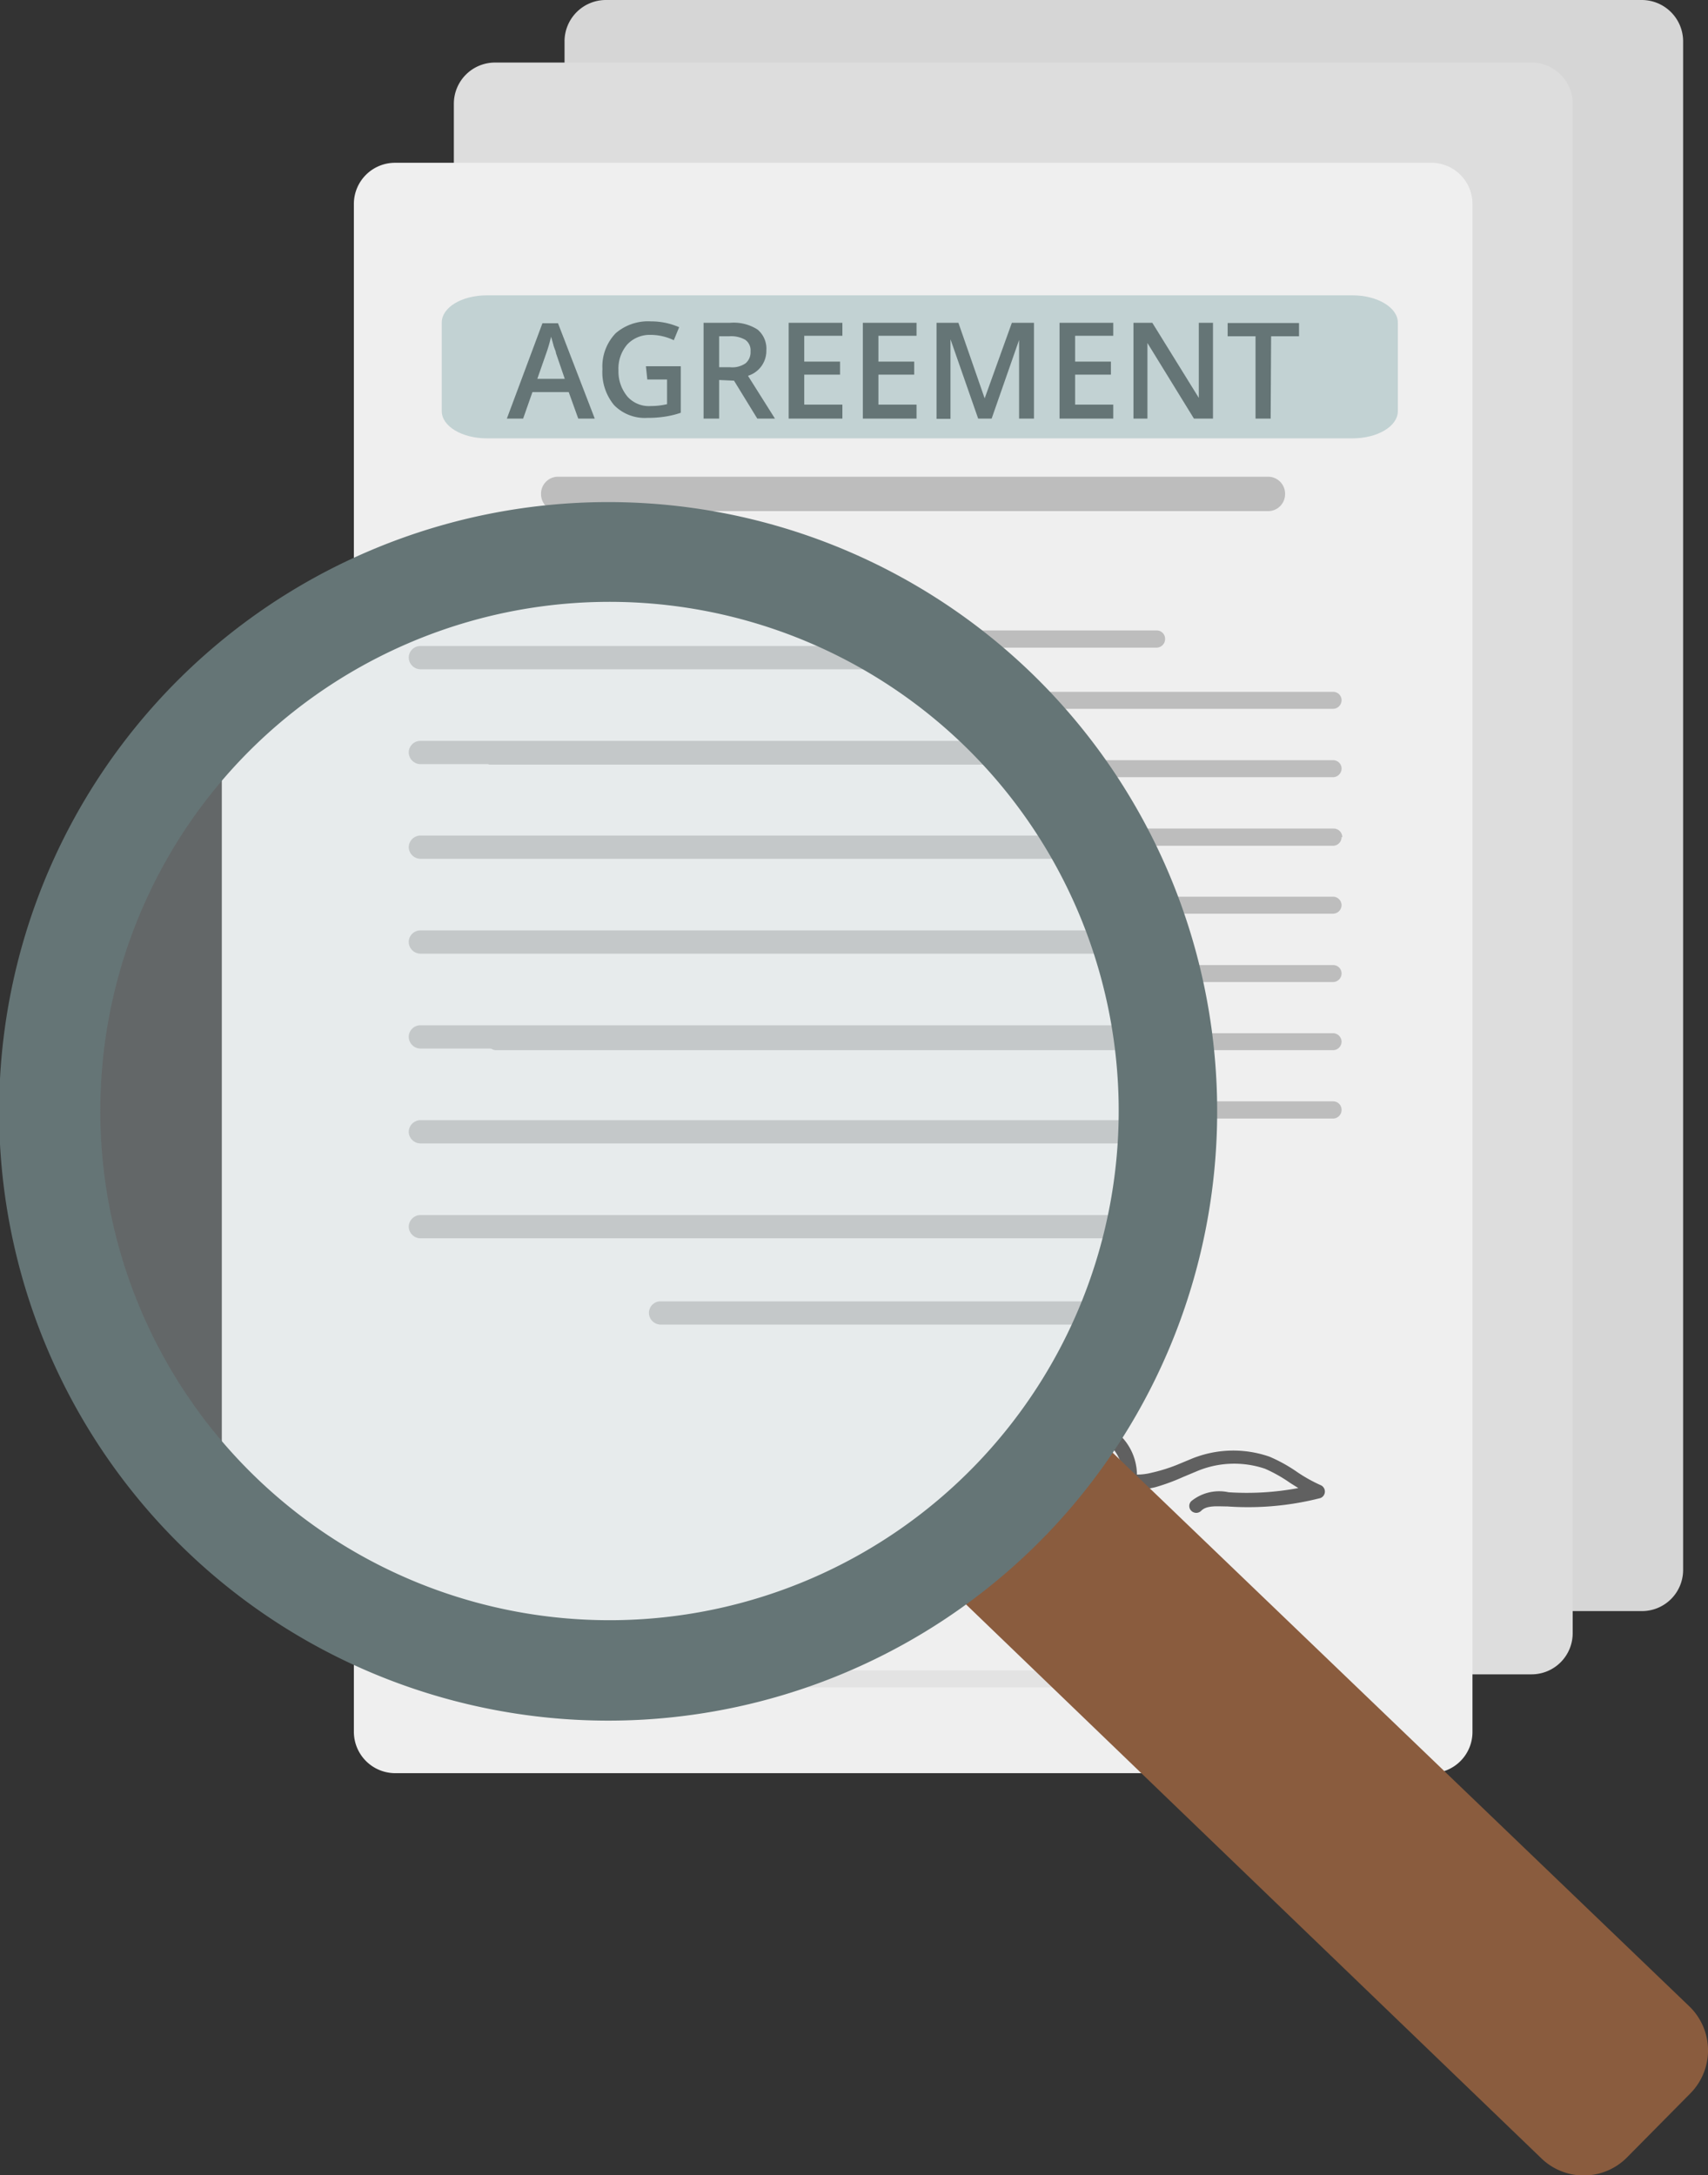 <svg id="_1" data-name="1" xmlns="http://www.w3.org/2000/svg" viewBox="0 0 73.46 93.54"><rect x="0" y="0" width="73.46" height="93.54" fill="#333333" stroke="none"/><defs><style>.cls-1{fill:#d6d6d6;}.cls-2{fill:#bdbdbd;}.cls-3{fill:#e3e3e3;}.cls-4{fill:#657576;}.cls-5{fill:#606060;}.cls-6{fill:#ddd;}.cls-7{fill:#efefef;}.cls-8{fill:#c2d2d3;}.cls-9{fill:#8a5c3e;}.cls-10{opacity:0.3;}.cls-11{fill:#d2e2e3;}</style></defs><title>工作區域 16</title><path class="cls-1" d="M26.05,0H70.61a1.78,1.78,0,0,1,1.78,1.78V67.51a1.77,1.77,0,0,1-1.77,1.77H26.06a1.78,1.78,0,0,1-1.78-1.78V1.78A1.78,1.78,0,0,1,26.05,0Z"/><path class="cls-2" d="M64.33,14.27a.73.73,0,0,1-.73.73H33.07a.73.73,0,0,1-.73-.73h0a.73.73,0,0,1,.73-.73H63.6a.73.73,0,0,1,.73.73Z"/><path class="cls-2" d="M66.76,23.15a.37.37,0,0,1-.36.37h-36a.36.36,0,0,1-.37-.37h0a.36.36,0,0,1,.37-.37h36a.36.36,0,0,1,.36.37Z"/><path class="cls-2" d="M59.17,20.51a.36.36,0,0,1-.36.37H37.86a.36.36,0,0,1-.36-.37h0a.36.36,0,0,1,.36-.37H58.81a.36.36,0,0,1,.36.37Z"/><path class="cls-2" d="M59.17,43.43a.37.37,0,0,1-.36.37H37.86a.37.37,0,0,1-.36-.37h0a.36.36,0,0,1,.36-.37H58.81a.36.36,0,0,1,.36.37Z"/><path class="cls-2" d="M66.76,26.08a.37.37,0,0,1-.36.37h-36a.36.36,0,0,1-.37-.37h0a.36.36,0,0,1,.37-.37h36a.36.36,0,0,1,.36.37Z"/><path class="cls-2" d="M66.76,29a.37.37,0,0,1-.36.37h-36a.36.36,0,0,1-.37-.37h0a.37.37,0,0,1,.37-.36h36a.37.37,0,0,1,.36.36Z"/><path class="cls-2" d="M66.76,32a.37.37,0,0,1-.36.37h-36a.37.37,0,0,1-.37-.37h0a.36.36,0,0,1,.37-.36h36a.36.36,0,0,1,.36.36Z"/><path class="cls-2" d="M66.76,34.89a.37.37,0,0,1-.36.37h-36a.37.37,0,0,1-.37-.37h0a.36.36,0,0,1,.37-.36h36a.36.36,0,0,1,.36.36Z"/><path class="cls-2" d="M66.76,37.82a.37.37,0,0,1-.36.37h-36a.37.37,0,0,1-.37-.37h0a.36.36,0,0,1,.37-.36h36a.37.37,0,0,1,.36.36Z"/><path class="cls-2" d="M66.76,40.76a.37.37,0,0,1-.36.37h-36a.37.37,0,0,1-.37-.37h0a.36.36,0,0,1,.37-.37h36a.37.37,0,0,1,.36.37Z"/><path class="cls-3" d="M66.76,65.22a.36.36,0,0,1-.36.36h-36a.36.36,0,0,1-.37-.36h0a.36.36,0,0,1,.37-.37h36a.37.37,0,0,1,.36.37Z"/><path class="cls-2" d="M48,53.64a.36.36,0,0,1-.36.37H30.43a.37.37,0,0,1-.37-.37h0a.37.37,0,0,1,.37-.37H47.6a.36.36,0,0,1,.36.37Z"/><path class="cls-2" d="M48,56.91a.36.36,0,0,1-.36.36H30.43a.36.36,0,0,1-.37-.36h0a.36.36,0,0,1,.37-.37H47.6a.36.36,0,0,1,.36.37Z"/><path class="cls-2" d="M48,60.17a.37.37,0,0,1-.36.37H30.43a.37.37,0,0,1-.37-.37h0a.36.36,0,0,1,.37-.36H47.6a.36.36,0,0,1,.36.36Z"/><path class="cls-4" d="M33.92,11l-.41-1.13H32L31.56,11h-.7l1.53-4.1h.73L34.63,11Zm-.58-1.71L33,8.17c0-.07-.07-.19-.12-.35l-.1-.35a6.36,6.36,0,0,1-.22.75l-.37,1.06Z"/><path class="cls-4" d="M36.84,8.78h1.5v2a4.68,4.68,0,0,1-.71.17,5,5,0,0,1-.73,0,1.84,1.84,0,0,1-1.43-.55A2.21,2.21,0,0,1,35,9a2.06,2.06,0,0,1,.57-1.54,2.13,2.13,0,0,1,1.56-.56,3,3,0,0,1,1.21.24l-.23.56a2.37,2.37,0,0,0-1-.23,1.34,1.34,0,0,0-1,.41A1.59,1.59,0,0,0,35.67,9,1.66,1.66,0,0,0,36,10.09a1.23,1.23,0,0,0,1,.39,3.21,3.21,0,0,0,.69-.08V9.35h-.85Z"/><path class="cls-4" d="M40,9.36V11h-.67V6.91h1.15a1.9,1.9,0,0,1,1.17.3A1.06,1.06,0,0,1,42,8.1a1.11,1.11,0,0,1-.79,1.09L42.38,11h-.76l-1-1.63Zm0-.55h.46a1.06,1.06,0,0,0,.68-.17.63.63,0,0,0,.21-.52.55.55,0,0,0-.23-.5,1.26,1.26,0,0,0-.68-.15H40Z"/><path class="cls-4" d="M45.29,11H43V6.91h2.31v.57H43.64V8.59h1.54v.56H43.64v1.28h1.64Z"/><path class="cls-4" d="M48.48,11H46.17V6.91h2.31v.57H46.83V8.59h1.54v.56H46.83v1.28h1.64Z"/><path class="cls-4" d="M51.12,11,49.94,7.58h0c0,.51,0,1,0,1.42v2h-.61V6.91h.94l1.13,3.25h0l1.17-3.25h.94V11h-.64V9c0-.2,0-.46,0-.79s0-.52,0-.59h0L51.71,11Z"/><path class="cls-4" d="M56.94,11H54.63V6.91h2.31v.57H55.3V8.59h1.54v.56H55.3v1.28h1.64Z"/><path class="cls-4" d="M61.22,11h-.82l-2-3.25h0v.18c0,.34,0,.66,0,.95V11h-.61V6.91h.81l2,3.24h0s0-.2,0-.47,0-.48,0-.63V6.91h.61Z"/><path class="cls-4" d="M63.71,11H63V7.48h-1.2V6.91h3.07v.57h-1.2Z"/><path class="cls-5" d="M52.16,60.29H52.1a.29.29,0,0,1-.23-.25,8.84,8.84,0,0,1,2.46-7.2,2.74,2.74,0,0,0,.71-1,5.87,5.87,0,0,0-3,4.61.29.29,0,0,1-.32.27.3.3,0,0,1-.27-.32,6.45,6.45,0,0,1,3.76-5.3.31.31,0,0,1,.23,0,.31.31,0,0,1,.16.17c.29.79-.39,1.49-.84,1.95a7.9,7.9,0,0,0-1.13,1.45,1.93,1.93,0,0,1,.93-.4.32.32,0,0,1,.26.1.29.29,0,0,1,.07.26l-.62,2.59a1.38,1.38,0,0,0-.06.55c0,.11.1.21.18.22s.12,0,.25-.12a2.19,2.19,0,0,0,.22-.2.46.46,0,0,1,0-.05A3.69,3.69,0,0,1,55.43,56a.29.29,0,0,1,.32-.13.3.3,0,0,1,.22.26,2.63,2.63,0,0,1-.53,1.8.44.44,0,0,0,.33.12A1.6,1.6,0,0,0,57.28,57a1.93,1.93,0,0,1-.61-.3A1.6,1.6,0,0,1,56,55.57a1.26,1.26,0,0,1,.29-1,.48.48,0,0,1,.19-.13.47.47,0,0,1,.42.08,2.41,2.41,0,0,1,1,1.93,2.72,2.72,0,0,0,.63-.08,7.24,7.24,0,0,0,1.08-.4l.65-.27a4.71,4.71,0,0,1,3.35-.09,6.82,6.82,0,0,1,1.19.66,7.14,7.14,0,0,0,1,.57.29.29,0,0,1,.18.29.3.3,0,0,1-.22.26,12.56,12.56,0,0,1-4,.36c-.42,0-.89-.06-1.13.19a.3.3,0,1,1-.43-.4,1.92,1.92,0,0,1,1.6-.38,11.77,11.77,0,0,0,3-.17l-.35-.22a6.37,6.37,0,0,0-1.08-.61,4.16,4.16,0,0,0-2.93.1l-.62.25a7.79,7.79,0,0,1-1.17.43,3.09,3.09,0,0,1-.86.1,2.18,2.18,0,0,1-2.13,1.57,1,1,0,0,1-.71-.28l0,0a1,1,0,0,1-.66.24.83.83,0,0,1-.71-.7,1.81,1.81,0,0,1,.06-.8L54.18,55a2,2,0,0,0-.83,1A6,6,0,0,0,53,57.79L53,58a4.9,4.9,0,0,1-.58,2.14A.3.3,0,0,1,52.16,60.29Zm4.53-5.2a.9.9,0,0,0-.06.42,1,1,0,0,0,.39.69,1.24,1.24,0,0,0,.33.17A1.85,1.85,0,0,0,56.69,55.09Z"/><path class="cls-6" d="M67.64,70.2A1.77,1.77,0,0,1,65.86,72H21.3a1.78,1.78,0,0,1-1.78-1.78V4.46A1.77,1.77,0,0,1,21.3,2.69H65.86a1.77,1.77,0,0,1,1.78,1.77Z"/><path class="cls-2" d="M59.58,17a.73.73,0,0,1-.74.73H28.32a.73.73,0,0,1-.73-.73h0a.73.73,0,0,1,.73-.73H58.84a.73.73,0,0,1,.74.73Z"/><path class="cls-2" d="M62,25.84a.37.37,0,0,1-.37.37h-36a.37.37,0,0,1-.37-.37h0a.36.36,0,0,1,.37-.37h36a.37.37,0,0,1,.37.37Z"/><path class="cls-2" d="M54.42,23.2a.36.36,0,0,1-.36.37H33.11a.36.36,0,0,1-.36-.37h0a.36.36,0,0,1,.36-.37H54.05a.36.36,0,0,1,.36.37Z"/><path class="cls-2" d="M54.42,46.12a.37.37,0,0,1-.36.37H33.11a.37.37,0,0,1-.36-.37h0a.36.36,0,0,1,.36-.37H54.05a.36.36,0,0,1,.36.37Z"/><path class="cls-2" d="M62,28.77a.37.37,0,0,1-.37.37h-36a.37.37,0,0,1-.37-.37h0a.36.36,0,0,1,.37-.37h36a.36.36,0,0,1,.37.37Z"/><path class="cls-2" d="M62,31.7a.37.37,0,0,1-.37.37h-36a.37.37,0,0,1-.37-.37h0a.37.37,0,0,1,.37-.36h36a.37.37,0,0,1,.37.36Z"/><path class="cls-2" d="M62,34.64a.37.37,0,0,1-.37.37h-36a.37.37,0,0,1-.37-.37h0a.37.37,0,0,1,.37-.36h36a.37.37,0,0,1,.37.36Z"/><path class="cls-2" d="M62,37.58a.37.37,0,0,1-.37.37h-36a.37.37,0,0,1-.37-.37h0a.36.36,0,0,1,.37-.36h36a.36.36,0,0,1,.37.36Z"/><path class="cls-2" d="M62,40.51a.37.37,0,0,1-.37.37h-36a.37.37,0,0,1-.37-.37h0a.37.37,0,0,1,.37-.36h36a.37.37,0,0,1,.37.36Z"/><path class="cls-2" d="M62,43.45a.37.37,0,0,1-.37.37h-36a.37.37,0,0,1-.37-.37h0a.37.37,0,0,1,.37-.37h36a.37.37,0,0,1,.37.37Z"/><path class="cls-3" d="M62,67.91a.37.37,0,0,1-.37.37h-36a.37.37,0,0,1-.37-.37h0a.37.37,0,0,1,.37-.37h36a.37.37,0,0,1,.37.37Z"/><path class="cls-2" d="M43.21,56.33a.37.37,0,0,1-.36.37H25.68a.37.37,0,0,1-.37-.37h0a.37.37,0,0,1,.37-.37H42.85a.37.37,0,0,1,.36.37Z"/><path class="cls-2" d="M43.21,59.59a.36.36,0,0,1-.36.37H25.68a.37.37,0,0,1-.37-.37h0a.36.36,0,0,1,.37-.37H42.85a.36.36,0,0,1,.36.37Z"/><path class="cls-2" d="M43.21,62.86a.37.37,0,0,1-.36.37H25.68a.37.37,0,0,1-.37-.37h0a.36.36,0,0,1,.37-.36H42.85a.36.36,0,0,1,.36.36Z"/><path class="cls-4" d="M29.17,13.68l-.41-1.13H27.2l-.4,1.13h-.7l1.53-4.1h.73l1.53,4.1ZM28.59,12l-.38-1.11c0-.07-.07-.19-.12-.35s-.08-.28-.1-.35a6.36,6.36,0,0,1-.22.75L27.4,12Z"/><path class="cls-4" d="M32.09,11.47h1.5v2a4,4,0,0,1-.71.17,5,5,0,0,1-.73,0,1.84,1.84,0,0,1-1.43-.55,2.21,2.21,0,0,1-.5-1.55,2.07,2.07,0,0,1,.57-1.54,2.13,2.13,0,0,1,1.56-.56,3.07,3.07,0,0,1,1.21.24l-.23.56a2.38,2.38,0,0,0-1-.23,1.33,1.33,0,0,0-1,.41,1.57,1.57,0,0,0-.38,1.12,1.67,1.67,0,0,0,.34,1.14,1.24,1.24,0,0,0,1,.39,3.22,3.22,0,0,0,.69-.08V12h-.85Z"/><path class="cls-4" d="M35.24,12.05v1.63h-.67V9.6h1.15a1.9,1.9,0,0,1,1.17.29,1.06,1.06,0,0,1,.38.89,1.11,1.11,0,0,1-.79,1.09l1.15,1.81h-.76l-1-1.63Zm0-.55h.46a1.06,1.06,0,0,0,.67-.17.63.63,0,0,0,.21-.52.55.55,0,0,0-.23-.49,1.24,1.24,0,0,0-.68-.15h-.44Z"/><path class="cls-4" d="M40.53,13.68H38.22V9.6h2.31v.56H38.89v1.11h1.54v.56H38.89v1.28h1.64Z"/><path class="cls-4" d="M43.72,13.68H41.41V9.6h2.31v.56H42.08v1.11h1.54v.56H42.08v1.28h1.64Z"/><path class="cls-4" d="M46.37,13.68l-1.19-3.41h0q0,.76,0,1.42v2H44.6V9.6h.94l1.13,3.25h0L47.86,9.6h.94v4.08h-.64v-2c0-.21,0-.47,0-.79s0-.52,0-.59h0L47,13.68Z"/><path class="cls-4" d="M52.19,13.68H49.88V9.6h2.31v.56H50.55v1.11h1.54v.56H50.55v1.28h1.64Z"/><path class="cls-4" d="M56.47,13.68h-.82l-2-3.25h0v.18c0,.34,0,.66,0,.95v2.12h-.61V9.6h.81l2,3.23h0s0-.2,0-.47,0-.48,0-.63V9.6h.61Z"/><path class="cls-4" d="M59,13.68h-.67V10.17h-1.2V9.6h3.07v.57H59Z"/><path class="cls-5" d="M47.41,63h-.06a.29.29,0,0,1-.23-.25,8.85,8.85,0,0,1,2.46-7.2,2.74,2.74,0,0,0,.72-1,5.86,5.86,0,0,0-3,4.61.29.29,0,0,1-.32.27.29.29,0,0,1-.27-.32,6.45,6.45,0,0,1,3.76-5.3.29.29,0,0,1,.4.17c.29.79-.39,1.49-.84,1.95a8,8,0,0,0-1.13,1.45,1.93,1.93,0,0,1,.93-.4.31.31,0,0,1,.26.1.29.29,0,0,1,.07.26L49.51,60a1.35,1.35,0,0,0-.06.55c0,.11.1.21.18.22s.11,0,.25-.12a2.09,2.09,0,0,0,.22-.2s0,0,0-.05a3.73,3.73,0,0,1,.59-1.69.29.29,0,0,1,.32-.13.3.3,0,0,1,.22.26,2.64,2.64,0,0,1-.53,1.8.43.43,0,0,0,.33.12,1.6,1.6,0,0,0,1.5-1.06,1.9,1.9,0,0,1-.61-.3,1.59,1.59,0,0,1-.62-1.11,1.25,1.25,0,0,1,.29-1,.42.42,0,0,1,.61-.05,2.41,2.41,0,0,1,1,1.93,2.72,2.72,0,0,0,.63-.08,7.22,7.22,0,0,0,1.08-.4l.65-.27a4.73,4.73,0,0,1,3.35-.09A6.89,6.89,0,0,1,60.1,59a7.14,7.14,0,0,0,1,.57.29.29,0,0,1,.18.29.3.3,0,0,1-.22.26,12.57,12.57,0,0,1-4,.36c-.42,0-.89-.06-1.13.19a.29.29,0,1,1-.43-.4,1.92,1.92,0,0,1,1.6-.38,11.79,11.79,0,0,0,3-.17l-.35-.22a6.13,6.13,0,0,0-1.08-.61,4.14,4.14,0,0,0-2.93.1l-.62.25a7.79,7.79,0,0,1-1.17.43,3.09,3.09,0,0,1-.86.1A2.18,2.18,0,0,1,51,61.32a1,1,0,0,1-.71-.28l0,0a1,1,0,0,1-.66.24.83.83,0,0,1-.71-.7,1.86,1.86,0,0,1,.06-.8l.49-2.08a2,2,0,0,0-.83,1,6,6,0,0,0-.33,1.76l0,.21a4.9,4.9,0,0,1-.58,2.14A.3.3,0,0,1,47.41,63Zm4.53-5.2a.93.93,0,0,0-.05.42,1,1,0,0,0,.39.69,1.26,1.26,0,0,0,.33.17A1.83,1.83,0,0,0,51.93,57.78Z"/><path class="cls-7" d="M17,7H61.56a1.77,1.77,0,0,1,1.77,1.77V74.48a1.77,1.77,0,0,1-1.77,1.77H17a1.78,1.78,0,0,1-1.78-1.78V8.75A1.77,1.77,0,0,1,17,7Z"/><path class="cls-8" d="M60.12,17.68c0,.65-.87,1.17-1.95,1.17H20.94c-1.07,0-1.94-.52-1.94-1.17V13.87c0-.65.86-1.17,1.94-1.17H58.17c1.08,0,1.95.53,1.95,1.17Z"/><path class="cls-2" d="M55.27,21.24a.73.73,0,0,1-.73.74H24a.73.73,0,0,1-.73-.74h0A.73.73,0,0,1,24,20.5H54.54a.73.73,0,0,1,.73.73Z"/><path class="cls-2" d="M57.7,30.12a.37.37,0,0,1-.36.36h-36a.36.36,0,0,1-.37-.36h0a.36.36,0,0,1,.37-.37h36a.36.36,0,0,1,.36.37Z"/><path class="cls-2" d="M50.11,27.48a.37.37,0,0,1-.36.37H28.8a.37.37,0,0,1-.36-.37h0a.36.36,0,0,1,.36-.37H49.75a.36.36,0,0,1,.36.37Z"/><path class="cls-2" d="M50.11,50.4a.37.37,0,0,1-.36.37H28.8a.37.37,0,0,1-.36-.37h0A.37.37,0,0,1,28.8,50H49.75a.37.37,0,0,1,.36.37Z"/><path class="cls-2" d="M57.7,33.05a.37.37,0,0,1-.36.37h-36a.37.37,0,0,1-.37-.37h0a.36.36,0,0,1,.37-.36h36a.36.36,0,0,1,.36.36Z"/><path class="cls-2" d="M57.7,36a.37.37,0,0,1-.36.37h-36A.37.37,0,0,1,21,36h0a.37.37,0,0,1,.37-.37h36a.37.37,0,0,1,.36.37Z"/><path class="cls-2" d="M57.7,38.92a.37.37,0,0,1-.36.37h-36a.37.37,0,0,1-.37-.37h0a.36.36,0,0,1,.37-.36h36a.37.37,0,0,1,.36.36Z"/><path class="cls-2" d="M57.7,41.86a.37.37,0,0,1-.36.37h-36a.36.36,0,0,1-.37-.37h0a.36.36,0,0,1,.37-.36h36a.36.36,0,0,1,.36.36Z"/><path class="cls-2" d="M57.7,44.79a.37.37,0,0,1-.36.37h-36a.37.37,0,0,1-.37-.37h0a.37.37,0,0,1,.37-.36h36a.37.37,0,0,1,.36.36Z"/><path class="cls-2" d="M57.7,47.73a.37.37,0,0,1-.36.37h-36a.36.36,0,0,1-.37-.37h0a.36.36,0,0,1,.37-.37h36a.36.36,0,0,1,.36.37Z"/><path class="cls-3" d="M57.7,72.2a.37.37,0,0,1-.36.36h-36A.36.36,0,0,1,21,72.2h0a.37.37,0,0,1,.37-.37h36a.37.37,0,0,1,.36.37Z"/><path class="cls-2" d="M38.91,60.61a.37.37,0,0,1-.37.37H21.37a.37.37,0,0,1-.37-.37h0a.37.37,0,0,1,.37-.37H38.54a.37.37,0,0,1,.37.37Z"/><path class="cls-2" d="M38.91,63.88a.37.37,0,0,1-.37.36H21.37a.36.36,0,0,1-.37-.36h0a.37.37,0,0,1,.37-.37H38.54a.37.37,0,0,1,.37.37Z"/><path class="cls-2" d="M38.91,67.14a.37.37,0,0,1-.37.37H21.37a.37.37,0,0,1-.37-.37h0a.36.36,0,0,1,.37-.37H38.54a.37.37,0,0,1,.37.37Z"/><path class="cls-4" d="M24.87,18l-.41-1.14H22.9L22.5,18h-.7l1.53-4.1H24L25.58,18Zm-.58-1.71-.38-1.11c0-.08-.07-.19-.11-.35s-.08-.28-.1-.35a6.27,6.27,0,0,1-.22.75l-.37,1.06Z"/><path class="cls-4" d="M27.78,15.75h1.5v2a3.91,3.91,0,0,1-.71.17,4.77,4.77,0,0,1-.73.05,1.85,1.85,0,0,1-1.43-.55,2.22,2.22,0,0,1-.5-1.55,2.06,2.06,0,0,1,.57-1.54A2.13,2.13,0,0,1,28,13.82a3,3,0,0,1,1.21.25l-.23.56a2.32,2.32,0,0,0-1-.23,1.33,1.33,0,0,0-1,.41,1.59,1.59,0,0,0-.38,1.12A1.68,1.68,0,0,0,27,17.07a1.24,1.24,0,0,0,1,.39,3,3,0,0,0,.69-.08V16.32h-.85Z"/><path class="cls-4" d="M30.93,16.34V18h-.67V13.88h1.15a1.9,1.9,0,0,1,1.17.29,1.07,1.07,0,0,1,.38.9,1.12,1.12,0,0,1-.79,1.09L33.33,18h-.76l-1-1.63Zm0-.55h.46a1,1,0,0,0,.68-.17.62.62,0,0,0,.21-.51.55.55,0,0,0-.23-.5,1.23,1.23,0,0,0-.68-.15h-.44Z"/><path class="cls-4" d="M36.23,18H33.92V13.88h2.31v.56H34.59v1.11h1.54v.56H34.59V17.4h1.64Z"/><path class="cls-4" d="M39.42,18H37.11V13.88h2.31v.56H37.78v1.11h1.54v.56H37.78V17.4h1.64Z"/><path class="cls-4" d="M42.07,18l-1.19-3.41h0c0,.5,0,1,0,1.42v2h-.6V13.88h.94l1.13,3.25h0l1.17-3.25h.95V18h-.64v-2c0-.2,0-.47,0-.79s0-.52,0-.59h0L42.65,18Z"/><path class="cls-4" d="M47.88,18H45.57V13.88h2.31v.56H46.24v1.11h1.54v.56H46.24V17.4h1.64Z"/><path class="cls-4" d="M52.17,18h-.82l-2-3.25h0v.18c0,.35,0,.66,0,.95V18h-.6V13.88h.81l2,3.23h0s0-.2,0-.47,0-.48,0-.63V13.88h.61Z"/><path class="cls-4" d="M54.65,18H54V14.46h-1.2v-.57h3.07v.57h-1.2Z"/><path class="cls-5" d="M43.1,67.26H43a.29.29,0,0,1-.23-.26,8.84,8.84,0,0,1,2.46-7.2,2.74,2.74,0,0,0,.71-1,5.86,5.86,0,0,0-3,4.61.29.29,0,0,1-.32.27.29.29,0,0,1-.27-.32,6.45,6.45,0,0,1,3.76-5.3.3.3,0,0,1,.23,0,.28.28,0,0,1,.16.17c.3.79-.39,1.49-.84,1.95a7.83,7.83,0,0,0-1.13,1.46,1.84,1.84,0,0,1,.92-.4.3.3,0,0,1,.33.36l-.62,2.6a1.38,1.38,0,0,0-.06.55c0,.11.11.22.18.22s.11,0,.25-.12a1.69,1.69,0,0,0,.21-.19v-.05A3.69,3.69,0,0,1,46.38,63a.29.29,0,0,1,.32-.12.29.29,0,0,1,.22.26,2.62,2.62,0,0,1-.53,1.8.44.44,0,0,0,.33.12,1.6,1.6,0,0,0,1.5-1.06,1.9,1.9,0,0,1-.61-.3A1.6,1.6,0,0,1,47,62.54a1.24,1.24,0,0,1,.29-1,.41.41,0,0,1,.19-.13.44.44,0,0,1,.42.08,2.4,2.4,0,0,1,1,1.92,2.52,2.52,0,0,0,.63-.08A7.19,7.19,0,0,0,50.6,63l.65-.27a4.74,4.74,0,0,1,3.35-.09,6.65,6.65,0,0,1,1.19.66,6.59,6.59,0,0,0,1,.56.3.3,0,0,1,0,.56,12.54,12.54,0,0,1-4,.36c-.42,0-.89-.06-1.13.19a.3.3,0,0,1-.42,0,.29.29,0,0,1,0-.42,1.9,1.9,0,0,1,1.6-.38,12,12,0,0,0,3-.18l-.35-.22a6.28,6.28,0,0,0-1.08-.61,4.14,4.14,0,0,0-2.92.1l-.62.26a8.82,8.82,0,0,1-1.17.43,3.21,3.21,0,0,1-.86.1,2.17,2.17,0,0,1-2.12,1.57,1,1,0,0,1-.71-.28l0,0a1,1,0,0,1-.65.24.83.83,0,0,1-.71-.7,1.86,1.86,0,0,1,.06-.8l.5-2.08a2,2,0,0,0-.83,1A6,6,0,0,0,44,64.76l0,.22a4.87,4.87,0,0,1-.58,2.14A.29.29,0,0,1,43.1,67.26Zm4.52-5.2a.92.92,0,0,0-.05.42,1,1,0,0,0,.39.69,1.36,1.36,0,0,0,.33.17A1.82,1.82,0,0,0,47.63,62.06Z"/><path class="cls-7" d="M27.79,71.14H24.25A24.63,24.63,0,0,0,27.79,71.14Z"/><path class="cls-7" d="M19.08,70.12H33.4A23.93,23.93,0,0,0,48.15,57H28.41a.51.51,0,0,1,0-1H48.6a23.8,23.8,0,0,0,.86-2.69H18.09a.51.51,0,0,1,0-1h31.6a24.44,24.44,0,0,0,.48-3.06H18.09a.51.51,0,0,1,0-1H50.2a24.4,24.4,0,0,0-.06-3.06H18.09a.51.51,0,0,1-.51-.51.5.5,0,0,1,.51-.51H50A24.3,24.3,0,0,0,49.42,41H18.09a.51.51,0,1,1,0-1H49.16a23.36,23.36,0,0,0-1.22-3.06H18.09a.51.51,0,0,1,0-1H47.45a24,24,0,0,0-2-3.06H18.09a.51.51,0,1,1,0-1H44.72a23.92,23.92,0,0,0-1.78-1.94c-.41-.4-.85-.76-1.28-1.12H18.09a.51.51,0,1,1,0-1H40.36a23.8,23.8,0,0,0-4.62-2.64H28.41a.51.51,0,0,1,0-1h4.54A24,24,0,0,0,9.54,29.87V64.51A23.92,23.92,0,0,0,19.08,70.12Z"/><path class="cls-2" d="M17.58,28.27a.51.51,0,0,0,.51.51H41.66q-.64-.53-1.3-1H18.09A.5.5,0,0,0,17.58,28.27Z"/><path class="cls-2" d="M27.91,24.61a.51.51,0,0,0,.5.51h7.33a23.72,23.72,0,0,0-2.79-1H28.41A.51.51,0,0,0,27.91,24.61Z"/><path class="cls-2" d="M27.91,56.45a.51.51,0,0,0,.5.51H48.15c.15-.34.32-.68.45-1H28.41A.5.5,0,0,0,27.91,56.45Z"/><path class="cls-2" d="M17.58,32.35a.51.51,0,0,0,.51.51H45.49c-.25-.34-.5-.69-.77-1H18.09A.5.5,0,0,0,17.58,32.35Z"/><path class="cls-2" d="M17.58,36.42a.51.51,0,0,0,.51.51H47.94c-.16-.34-.31-.68-.49-1H18.09A.51.51,0,0,0,17.58,36.42Z"/><path class="cls-2" d="M17.58,40.5a.51.51,0,0,0,.51.51H49.42c-.09-.34-.16-.68-.27-1H18.09A.5.5,0,0,0,17.58,40.5Z"/><path class="cls-2" d="M17.58,44.58a.51.51,0,0,0,.51.51H50.14c0-.34-.06-.68-.11-1H18.09A.5.5,0,0,0,17.58,44.58Z"/><path class="cls-2" d="M17.58,48.66a.51.51,0,0,0,.51.51H50.17c0-.34,0-.68,0-1H18.09A.51.51,0,0,0,17.58,48.66Z"/><path class="cls-2" d="M17.58,52.74a.51.51,0,0,0,.51.51H49.46c.09-.34.16-.68.23-1H18.09A.51.51,0,0,0,17.58,52.74Z"/><path class="cls-2" d="M24.25,71.14h3.53a24,24,0,0,0,5.62-1H19.08A24.22,24.22,0,0,0,24.25,71.14Z"/><path class="cls-9" d="M72.72,90,70,92.75a2.62,2.62,0,0,1-3.71.06L41.41,68.86a2.63,2.63,0,0,1-.06-3.71L44,62.39a2.63,2.63,0,0,1,3.71-.06L72.66,86.28A2.63,2.63,0,0,1,72.72,90Z"/><g class="cls-10"><circle class="cls-11" cx="26.19" cy="47.79" r="24.05" transform="translate(-26.35 33.34) rotate(-45.9)"/></g><path class="cls-4" d="M45,66A26.2,26.2,0,1,1,44.42,29,26.23,26.23,0,0,1,45,66ZM10.47,32.55a21.9,21.9,0,1,0,31-.49A21.92,21.92,0,0,0,10.47,32.55Z"/></svg>